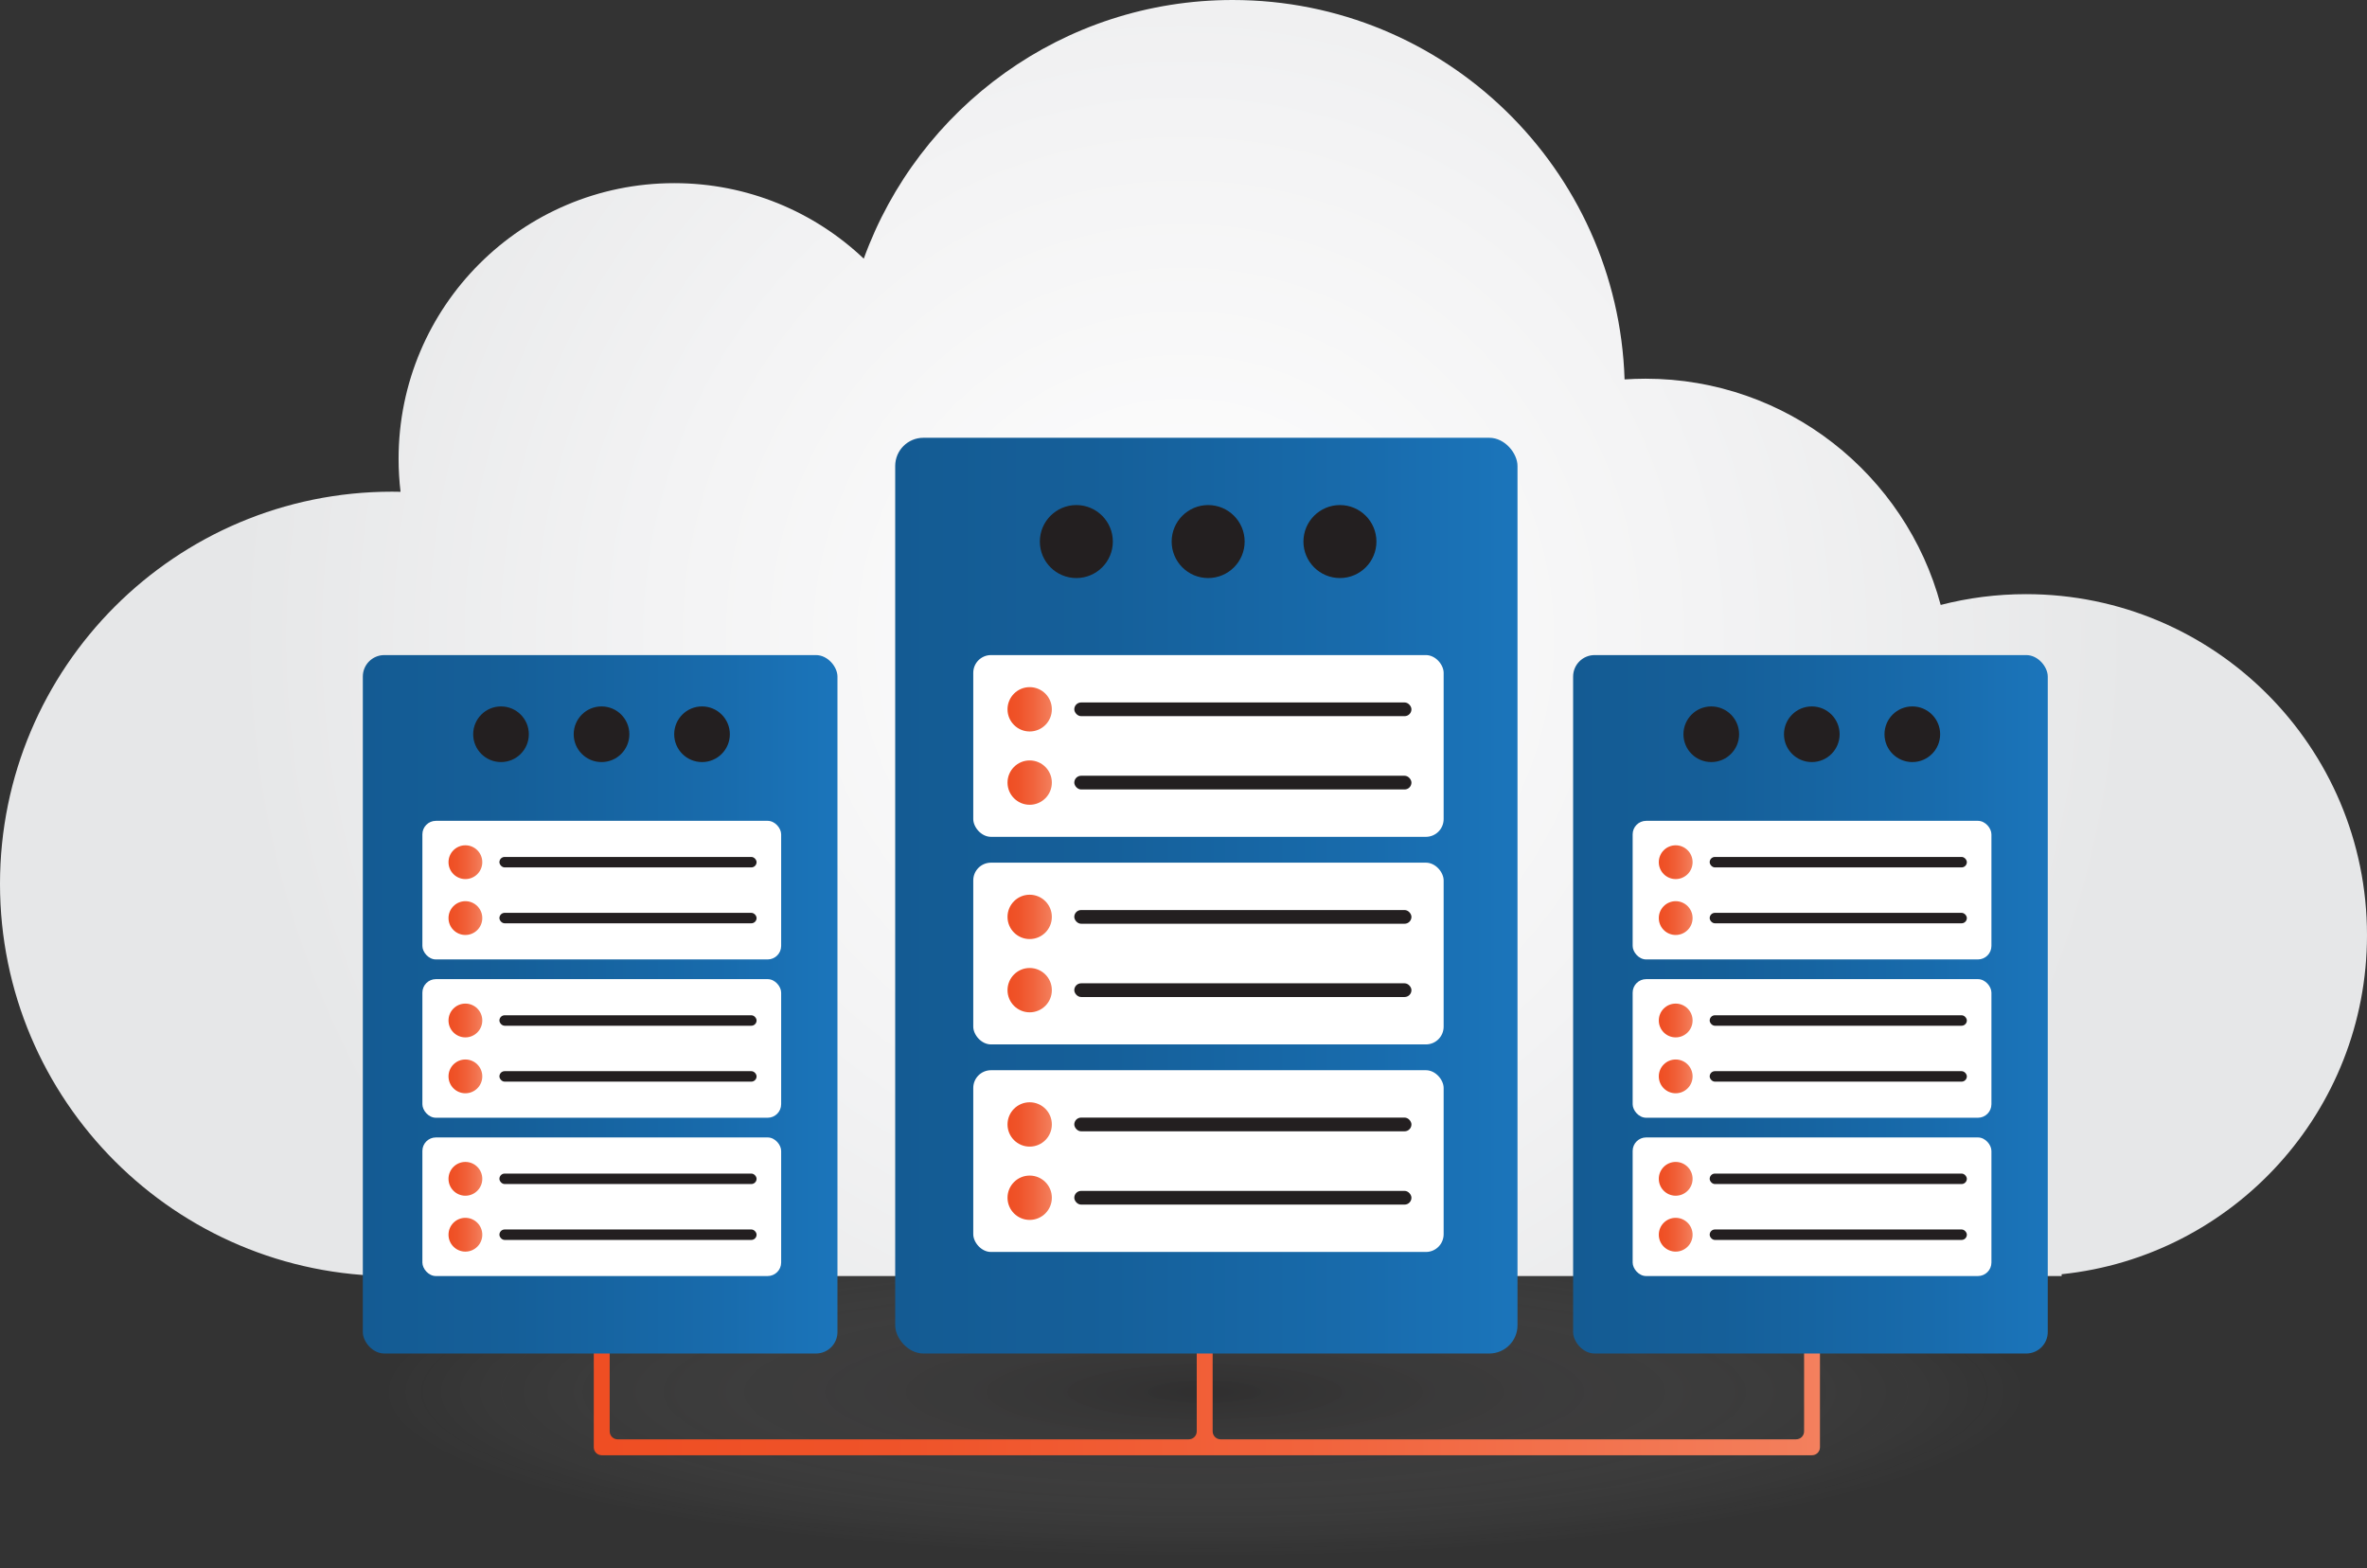 <?xml version="1.0" encoding="UTF-8"?>
<svg xmlns="http://www.w3.org/2000/svg" xmlns:xlink="http://www.w3.org/1999/xlink" viewBox="0 0 794.47 526.4">
  <rect x="0" y="0" width="794.47" height="526.4" fill="#333333" stroke="none"/>
  <defs>
    <style>
      .cls-1 {
        fill: url(#linear-gradient-3);
      }

      .cls-1, .cls-2, .cls-3, .cls-4, .cls-5, .cls-6, .cls-7, .cls-8, .cls-9, .cls-10, .cls-11, .cls-12, .cls-13, .cls-14, .cls-15, .cls-16, .cls-17, .cls-18 {
        mix-blend-mode: multiply;
      }

      .cls-19 {
        fill: url(#linear-gradient-2);
      }

      .cls-2 {
        fill: url(#linear-gradient-22);
      }

      .cls-20 {
        fill: #fff;
      }

      .cls-3 {
        fill: url(#linear-gradient-13);
      }

      .cls-4 {
        fill: url(#linear-gradient-11);
      }

      .cls-5 {
        fill: url(#linear-gradient-10);
      }

      .cls-6 {
        fill: url(#linear-gradient-19);
      }

      .cls-7 {
        fill: url(#linear-gradient-4);
      }

      .cls-8 {
        fill: url(#linear-gradient-18);
      }

      .cls-9 {
        fill: url(#linear-gradient-17);
      }

      .cls-10 {
        fill: url(#linear-gradient-21);
      }

      .cls-21 {
        isolation: isolate;
      }

      .cls-11 {
        fill: url(#linear-gradient-6);
      }

      .cls-22 {
        fill: url(#radial-gradient);
      }

      .cls-12 {
        fill: url(#linear-gradient-5);
      }

      .cls-23 {
        fill: url(#linear-gradient-16);
      }

      .cls-13 {
        fill: url(#linear-gradient-8);
      }

      .cls-14 {
        fill: url(#linear-gradient-15);
      }

      .cls-24 {
        fill: url(#radial-gradient-2);
      }

      .cls-15 {
        fill: url(#linear-gradient-12);
      }

      .cls-25 {
        fill: url(#linear-gradient-9);
      }

      .cls-16 {
        fill: url(#linear-gradient-7);
      }

      .cls-26 {
        fill: url(#linear-gradient);
      }

      .cls-17 {
        fill: url(#linear-gradient-14);
      }

      .cls-18 {
        fill: url(#linear-gradient-20);
      }

      .cls-27 {
        fill: #231f20;
      }
    </style>
    <radialGradient id="radial-gradient" cx="404.36" cy="468.64" fx="404.36" fy="468.64" r="276.57" gradientTransform="translate(0 373.42) scale(1 .2)" gradientUnits="userSpaceOnUse">
      <stop offset="0" stop-color="#231f20" stop-opacity=".2"/>
      <stop offset="1" stop-color="#fff" stop-opacity="0"/>
    </radialGradient>
    <radialGradient id="radial-gradient-2" cx="397.24" cy="183.29" fx="397.24" fy="183.29" r="319.1" gradientTransform="translate(0 30.85)" gradientUnits="userSpaceOnUse">
      <stop offset="0" stop-color="#fff"/>
      <stop offset=".55" stop-color="#f3f3f4"/>
      <stop offset="1" stop-color="#e6e7e8"/>
    </radialGradient>
    <linearGradient id="linear-gradient" x1="199.31" y1="464.04" x2="610.86" y2="464.04" gradientUnits="userSpaceOnUse">
      <stop offset="0" stop-color="#ef4e23"/>
      <stop offset=".24" stop-color="#ef5329"/>
      <stop offset=".58" stop-color="#f1633c"/>
      <stop offset=".98" stop-color="#f37e5b"/>
      <stop offset="1" stop-color="#f4805e"/>
    </linearGradient>
    <linearGradient id="linear-gradient-2" x1="300.47" y1="300.6" x2="509.34" y2="300.6" gradientUnits="userSpaceOnUse">
      <stop offset="0" stop-color="#145b93"/>
      <stop offset=".31" stop-color="#155f99"/>
      <stop offset=".75" stop-color="#186bac"/>
      <stop offset="1" stop-color="#1b75bb"/>
    </linearGradient>
    <linearGradient id="linear-gradient-3" x1="338.17" y1="238.06" x2="353.05" y2="238.06" xlink:href="#linear-gradient"/>
    <linearGradient id="linear-gradient-4" x1="338.17" y1="262.66" x2="353.05" y2="262.66" xlink:href="#linear-gradient"/>
    <linearGradient id="linear-gradient-5" x1="338.17" y1="377.39" x2="353.05" y2="377.39" xlink:href="#linear-gradient"/>
    <linearGradient id="linear-gradient-6" x1="338.17" y1="401.99" x2="353.05" y2="401.99" xlink:href="#linear-gradient"/>
    <linearGradient id="linear-gradient-7" x1="338.17" y1="307.73" x2="353.05" y2="307.73" xlink:href="#linear-gradient"/>
    <linearGradient id="linear-gradient-8" x1="338.17" y1="332.32" x2="353.05" y2="332.32" xlink:href="#linear-gradient"/>
    <linearGradient id="linear-gradient-9" x1="121.78" y1="337.07" x2="281.09" y2="337.07" xlink:href="#linear-gradient-2"/>
    <linearGradient id="linear-gradient-10" x1="150.54" y1="289.37" x2="161.89" y2="289.37" xlink:href="#linear-gradient"/>
    <linearGradient id="linear-gradient-11" x1="150.54" y1="308.13" x2="161.89" y2="308.13" xlink:href="#linear-gradient"/>
    <linearGradient id="linear-gradient-12" x1="150.54" y1="395.64" x2="161.89" y2="395.64" xlink:href="#linear-gradient"/>
    <linearGradient id="linear-gradient-13" x1="150.54" y1="414.4" x2="161.89" y2="414.4" xlink:href="#linear-gradient"/>
    <linearGradient id="linear-gradient-14" x1="150.54" y1="342.5" x2="161.89" y2="342.5" xlink:href="#linear-gradient"/>
    <linearGradient id="linear-gradient-15" x1="150.54" y1="361.26" x2="161.89" y2="361.26" xlink:href="#linear-gradient"/>
    <linearGradient id="linear-gradient-16" x1="528.01" y1="337.07" x2="687.31" y2="337.07" xlink:href="#linear-gradient-2"/>
    <linearGradient id="linear-gradient-17" x1="556.76" y1="289.37" x2="568.11" y2="289.37" xlink:href="#linear-gradient"/>
    <linearGradient id="linear-gradient-18" x1="556.76" y1="308.13" x2="568.11" y2="308.13" xlink:href="#linear-gradient"/>
    <linearGradient id="linear-gradient-19" x1="556.76" y1="395.64" x2="568.11" y2="395.64" xlink:href="#linear-gradient"/>
    <linearGradient id="linear-gradient-20" x1="556.76" y1="414.4" x2="568.11" y2="414.4" xlink:href="#linear-gradient"/>
    <linearGradient id="linear-gradient-21" x1="556.76" y1="342.5" x2="568.11" y2="342.5" xlink:href="#linear-gradient"/>
    <linearGradient id="linear-gradient-22" x1="556.76" y1="361.26" x2="568.11" y2="361.26" xlink:href="#linear-gradient"/>
  </defs>
  <g class="cls-21">
    <g id="Devices">
      <ellipse class="cls-22" cx="404.36" cy="468.64" rx="386.84" ry="57.76"/>
      <path class="cls-24" d="M794.47,313.84c0-63.2-51.23-114.43-114.43-114.43-9.9,0-19.5,1.26-28.66,3.62-11.73-43.73-51.64-75.93-99.07-75.93-2.36,0-4.71,.09-7.03,.24C543.02,56.63,484.99,0,413.72,0c-56.96,0-105.46,36.18-123.8,86.81-16.58-15.71-38.97-25.34-63.61-25.34-51.1,0-92.53,41.43-92.53,92.53,0,3.74,.23,7.43,.66,11.06-.94-.02-1.87-.04-2.82-.04C58.93,165.01,0,223.95,0,296.65s58.93,131.63,131.63,131.63H691.98v-.62c57.59-5.97,102.49-54.65,102.49-113.81Z"/>
    </g>
    <g id="illustrations">
      <path class="cls-26" d="M605.53,442.34v38.06c0,1.47-1.19,2.67-2.67,2.67h-193.17c-1.47,0-2.67-1.19-2.67-2.67v-38.06c0-1.47-1.19-2.67-2.67-2.67h0c-1.47,0-2.67,1.19-2.67,2.67v38.06c0,1.47-1.19,2.67-2.67,2.67H207.31c-1.47,0-2.67-1.19-2.67-2.67v-38.06c0-1.47-1.19-2.67-2.67-2.67h0c-1.47,0-2.67,1.19-2.67,2.67v43.4c0,1.47,1.19,2.67,2.67,2.67h406.22c1.47,0,2.67-1.19,2.67-2.67v-43.4c0-1.47-1.19-2.67-2.67-2.67h0c-1.47,0-2.67,1.19-2.67,2.67Z"/>
      <rect class="cls-19" x="300.47" y="146.93" width="208.87" height="307.34" rx="9.46" ry="9.46"/>
      <g>
        <rect class="cls-20" x="326.67" y="219.86" width="157.88" height="61" rx="5.95" ry="5.95"/>
        <circle class="cls-1" cx="345.61" cy="238.06" r="7.44"/>
        <circle class="cls-7" cx="345.61" cy="262.66" r="7.44"/>
        <rect class="cls-27" x="360.58" y="260.36" width="113.16" height="4.6" rx="2.3" ry="2.3"/>
        <rect class="cls-27" x="360.58" y="235.76" width="113.16" height="4.6" rx="2.3" ry="2.3"/>
      </g>
      <g>
        <rect class="cls-20" x="326.67" y="359.19" width="157.88" height="61" rx="5.95" ry="5.95"/>
        <circle class="cls-12" cx="345.61" cy="377.39" r="7.44"/>
        <circle class="cls-11" cx="345.61" cy="401.99" r="7.44"/>
        <rect class="cls-27" x="360.58" y="399.69" width="113.16" height="4.6" rx="2.3" ry="2.3"/>
        <rect class="cls-27" x="360.58" y="375.09" width="113.16" height="4.6" rx="2.3" ry="2.3"/>
      </g>
      <g>
        <rect class="cls-20" x="326.67" y="289.53" width="157.88" height="61" rx="5.95" ry="5.95"/>
        <circle class="cls-16" cx="345.61" cy="307.73" r="7.44"/>
        <circle class="cls-13" cx="345.61" cy="332.32" r="7.44"/>
        <rect class="cls-27" x="360.58" y="330.02" width="113.16" height="4.6" rx="2.3" ry="2.3"/>
        <rect class="cls-27" x="360.58" y="305.43" width="113.16" height="4.6" rx="2.3" ry="2.3"/>
      </g>
      <circle class="cls-27" cx="361.27" cy="181.76" r="12.25"/>
      <circle class="cls-27" cx="405.51" cy="181.76" r="12.25"/>
      <circle class="cls-27" cx="449.74" cy="181.76" r="12.25"/>
      <rect class="cls-25" x="121.78" y="219.86" width="159.31" height="234.41" rx="7.21" ry="7.21"/>
      <g>
        <rect class="cls-20" x="141.77" y="275.49" width="120.42" height="46.52" rx="4.53" ry="4.53"/>
        <circle class="cls-5" cx="156.21" cy="289.37" r="5.67"/>
        <circle class="cls-4" cx="156.21" cy="308.13" r="5.67"/>
        <rect class="cls-27" x="167.63" y="306.37" width="86.31" height="3.51" rx="1.76" ry="1.76"/>
        <rect class="cls-27" x="167.63" y="287.61" width="86.31" height="3.51" rx="1.76" ry="1.76"/>
      </g>
      <g>
        <rect class="cls-20" x="141.77" y="381.75" width="120.42" height="46.52" rx="4.53" ry="4.53"/>
        <circle class="cls-15" cx="156.21" cy="395.64" r="5.67"/>
        <circle class="cls-3" cx="156.21" cy="414.4" r="5.67"/>
        <rect class="cls-27" x="167.63" y="412.64" width="86.31" height="3.51" rx="1.76" ry="1.76"/>
        <rect class="cls-27" x="167.63" y="393.88" width="86.31" height="3.51" rx="1.76" ry="1.76"/>
      </g>
      <g>
        <rect class="cls-20" x="141.77" y="328.62" width="120.42" height="46.52" rx="4.53" ry="4.53"/>
        <circle class="cls-17" cx="156.21" cy="342.5" r="5.67"/>
        <circle class="cls-14" cx="156.21" cy="361.26" r="5.67"/>
        <rect class="cls-27" x="167.63" y="359.51" width="86.31" height="3.51" rx="1.76" ry="1.76"/>
        <rect class="cls-27" x="167.63" y="340.75" width="86.31" height="3.51" rx="1.76" ry="1.76"/>
      </g>
      <circle class="cls-27" cx="168.16" cy="246.43" r="9.34"/>
      <circle class="cls-27" cx="201.9" cy="246.43" r="9.34"/>
      <circle class="cls-27" cx="235.63" cy="246.43" r="9.34"/>
      <rect class="cls-23" x="528.01" y="219.86" width="159.31" height="234.41" rx="7.21" ry="7.21"/>
      <g>
        <rect class="cls-20" x="547.99" y="275.49" width="120.42" height="46.52" rx="4.53" ry="4.53"/>
        <circle class="cls-9" cx="562.44" cy="289.37" r="5.67"/>
        <circle class="cls-8" cx="562.44" cy="308.13" r="5.67"/>
        <rect class="cls-27" x="573.85" y="306.37" width="86.31" height="3.51" rx="1.76" ry="1.76"/>
        <rect class="cls-27" x="573.85" y="287.61" width="86.31" height="3.51" rx="1.76" ry="1.76"/>
      </g>
      <g>
        <rect class="cls-20" x="547.99" y="381.75" width="120.42" height="46.52" rx="4.53" ry="4.53"/>
        <circle class="cls-6" cx="562.44" cy="395.64" r="5.67"/>
        <circle class="cls-18" cx="562.44" cy="414.4" r="5.67"/>
        <rect class="cls-27" x="573.85" y="412.64" width="86.31" height="3.51" rx="1.76" ry="1.76"/>
        <rect class="cls-27" x="573.85" y="393.88" width="86.31" height="3.51" rx="1.76" ry="1.76"/>
      </g>
      <g>
        <rect class="cls-20" x="547.99" y="328.62" width="120.42" height="46.52" rx="4.53" ry="4.53"/>
        <circle class="cls-10" cx="562.44" cy="342.5" r="5.67"/>
        <circle class="cls-2" cx="562.44" cy="361.26" r="5.67"/>
        <rect class="cls-27" x="573.85" y="359.51" width="86.31" height="3.51" rx="1.76" ry="1.76"/>
        <rect class="cls-27" x="573.85" y="340.75" width="86.31" height="3.51" rx="1.76" ry="1.76"/>
      </g>
      <circle class="cls-27" cx="574.38" cy="246.43" r="9.34"/>
      <circle class="cls-27" cx="608.12" cy="246.43" r="9.34"/>
      <circle class="cls-27" cx="641.86" cy="246.43" r="9.34"/>
    </g>
  </g>
</svg>